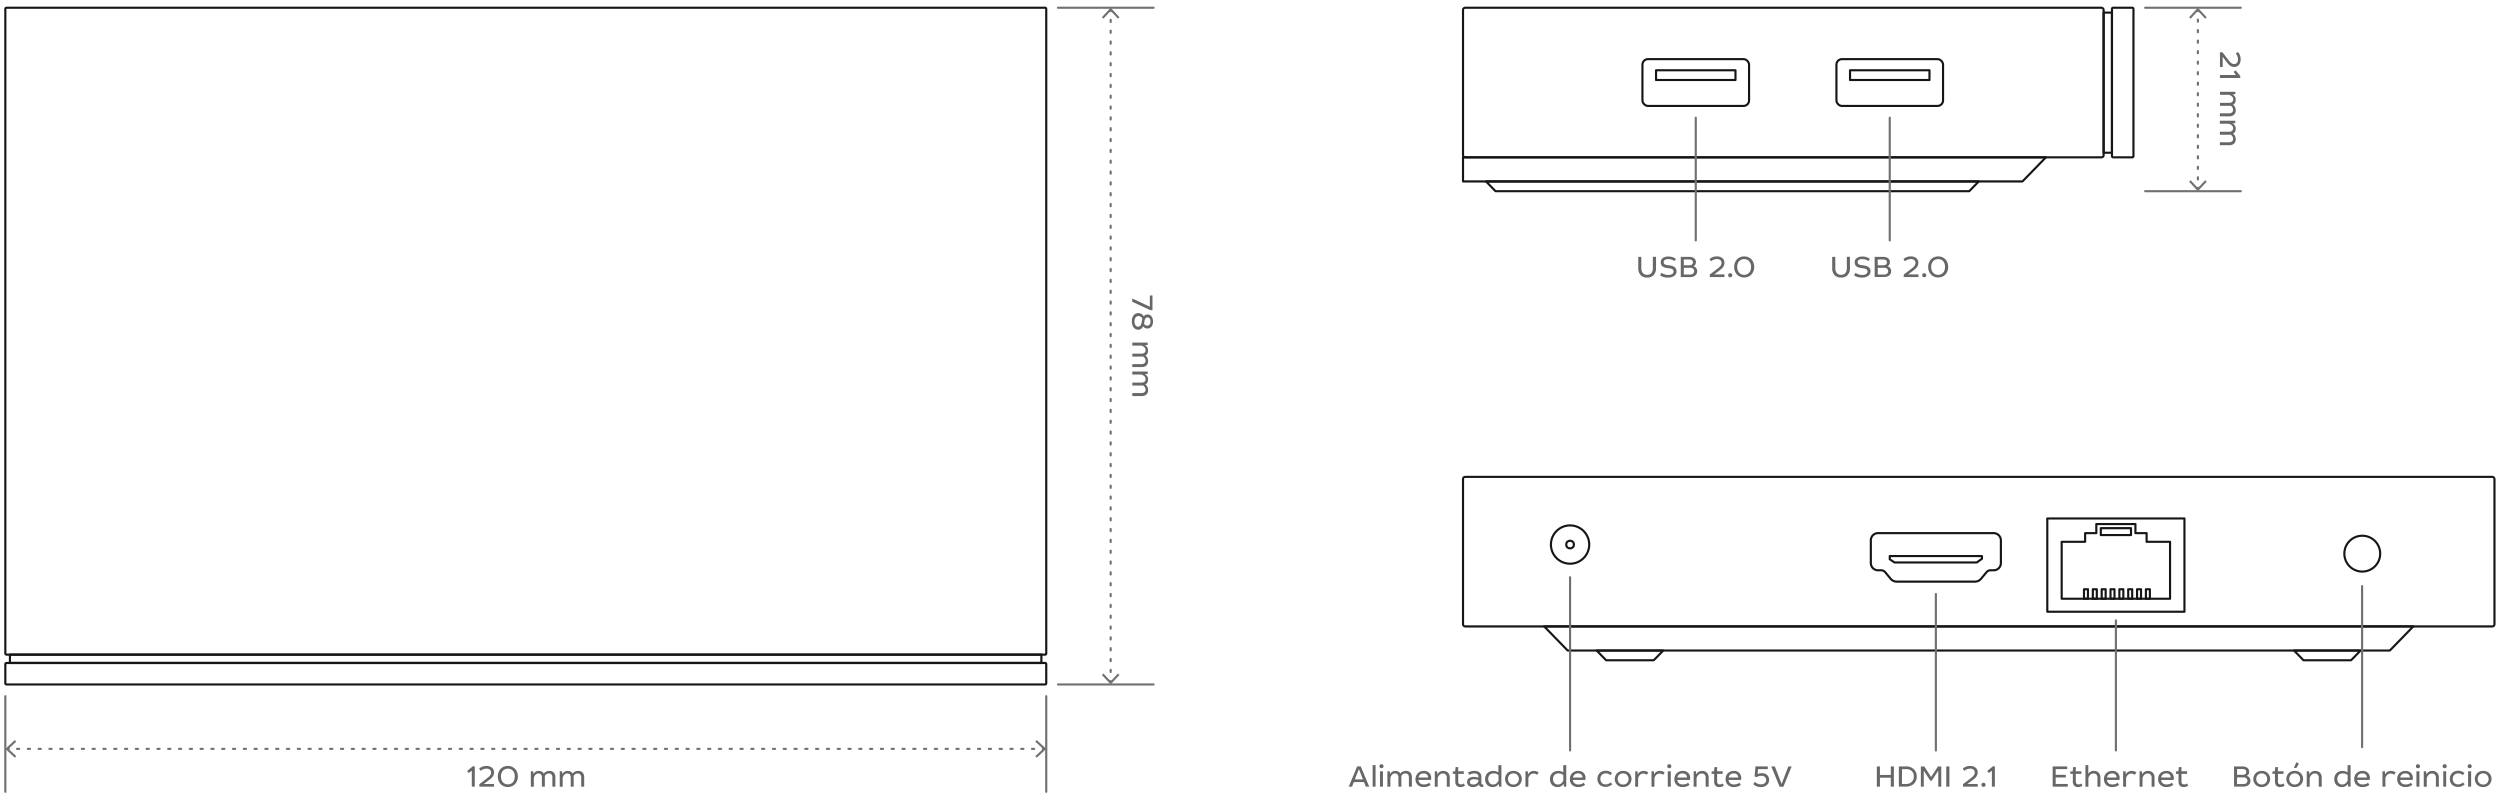 <svg xmlns="http://www.w3.org/2000/svg" viewBox="0 0 1410 452"><defs><style>.cls-1,.cls-2,.cls-3,.cls-5,.cls-6{fill:none;stroke-linecap:round;stroke-linejoin:round;stroke-width:1.21px;}.cls-1{stroke:#171517;}.cls-2,.cls-3,.cls-5,.cls-6{stroke:#717171;}.cls-3{stroke-dasharray:1.22 4.89;}.cls-4{fill:#717171;}.cls-5{stroke-dasharray:1.22 4.87;}.cls-6{stroke-dasharray:1.19 4.74;}.cls-7{fill:#676767;}</style></defs><g id="Scheme"><rect class="cls-1" x="3.01" y="4.37" width="587.07" height="364.84" rx="0.48"/><rect class="cls-1" x="3.01" y="373.91" width="587.07" height="12.12" rx="0.48"/><rect class="cls-1" x="5.6" y="369.21" width="581.74" height="4.7"/><line class="cls-2" x1="596.7" y1="4.37" x2="650.61" y2="4.37"/><line class="cls-2" x1="596.7" y1="386.03" x2="650.61" y2="386.03"/><line class="cls-2" x1="626.42" y1="5.69" x2="626.42" y2="6.29"/><line class="cls-3" x1="626.42" y1="11.18" x2="626.42" y2="381.66"/><line class="cls-2" x1="626.42" y1="384.11" x2="626.42" y2="384.71"/><polygon class="cls-4" points="621.45 9.71 622.34 10.54 626.42 6.15 630.5 10.54 631.39 9.71 626.42 4.37 621.45 9.71"/><polygon class="cls-4" points="621.45 380.69 622.34 379.86 626.42 384.25 630.5 379.86 631.39 380.69 626.42 386.03 621.45 380.69"/><line class="cls-2" x1="590.08" y1="392.65" x2="590.08" y2="446.56"/><line class="cls-2" x1="3.01" y1="392.66" x2="3.01" y2="446.56"/><line class="cls-2" x1="588.76" y1="422.37" x2="588.16" y2="422.37"/><line class="cls-5" x1="583.29" y1="422.37" x2="7.37" y2="422.37"/><line class="cls-2" x1="4.93" y1="422.37" x2="4.33" y2="422.37"/><polygon class="cls-4" points="584.74 417.4 583.91 418.29 588.3 422.37 583.91 426.45 584.74 427.34 590.08 422.37 584.74 417.4"/><polygon class="cls-4" points="8.35 417.4 9.18 418.29 4.79 422.37 9.18 426.45 8.35 427.34 3.01 422.37 8.35 417.4"/><rect class="cls-1" x="1191.15" y="4.37" width="12.12" height="84.36" rx="0.48"/><rect class="cls-1" x="1186.44" y="7.12" width="4.7" height="79.02"/><rect class="cls-1" x="825.14" y="4.37" width="361.31" height="84.36" rx="1.19"/><polygon class="cls-1" points="1140.66 102.33 825.14 102.33 825.14 88.73 1153.9 88.73 1140.66 102.33"/><polygon class="cls-1" points="1110.66 107.83 843.46 107.83 838.11 102.33 1116.01 102.33 1110.66 107.83"/><rect class="cls-1" x="926.34" y="33.35" width="60.13" height="26.39" rx="3.11"/><rect class="cls-1" x="934.01" y="39.64" width="44.8" height="5.49"/><rect class="cls-1" x="1043.42" y="39.64" width="44.8" height="5.49"/><rect class="cls-1" x="1035.75" y="33.35" width="60.13" height="26.39" rx="3.11"/><line class="cls-2" x1="1209.89" y1="4.37" x2="1263.8" y2="4.37"/><line class="cls-2" x1="1209.89" y1="107.83" x2="1263.8" y2="107.83"/><line class="cls-2" x1="1239.61" y1="5.69" x2="1239.61" y2="6.29"/><line class="cls-6" x1="1239.61" y1="11.04" x2="1239.61" y2="103.53"/><line class="cls-2" x1="1239.61" y1="105.9" x2="1239.61" y2="106.51"/><polygon class="cls-4" points="1234.64 9.71 1235.53 10.54 1239.61 6.15 1243.69 10.54 1244.58 9.71 1239.61 4.37 1234.64 9.71"/><polygon class="cls-4" points="1234.64 102.48 1235.53 101.65 1239.61 106.04 1243.69 101.65 1244.58 102.48 1239.61 107.83 1234.64 102.48"/><line class="cls-2" x1="956.41" y1="66.39" x2="956.41" y2="135.59"/><line class="cls-2" x1="1065.82" y1="66.39" x2="1065.82" y2="135.59"/><path class="cls-4" d="M1353.2,430.45l1.38-.24"/><rect class="cls-1" x="825.14" y="268.95" width="581.74" height="84.36" rx="1.19"/><polygon class="cls-1" points="1347.85 366.91 884.17 366.91 870.92 353.3 1361.09 353.3 1347.85 366.91"/><polygon class="cls-1" points="1326 372.4 1299.19 372.4 1293.84 366.91 1331.35 366.91 1326 372.4"/><polygon class="cls-1" points="932.69 372.4 905.87 372.4 900.52 366.91 938.04 366.91 932.69 372.4"/><circle class="cls-1" cx="885.52" cy="307.13" r="10.8"/><circle class="cls-1" cx="885.52" cy="307.13" r="2.16"/><path class="cls-1" d="M1128.5,304.76v12.82a4.06,4.06,0,0,1-4.06,4.06h-1.78a3,3,0,0,0-2.26,1.06l-3.07,3.7a4.49,4.49,0,0,1-3.47,1.64h-44.08a4.49,4.49,0,0,1-3.47-1.64l-3.07-3.7a3,3,0,0,0-2.26-1.06h-1.77a4.06,4.06,0,0,1-4.06-4.06h0V304.75a4.06,4.06,0,0,1,4.06-4.06h65.22A4.09,4.09,0,0,1,1128.5,304.76Z"/><polygon class="cls-1" points="1065.82 313.61 1117.82 313.61 1117.82 315.16 1114.88 317.24 1068.49 317.24 1065.82 315.42 1065.82 313.61"/><rect class="cls-1" x="1154.67" y="292.4" width="77.36" height="52.61"/><polygon class="cls-1" points="1223.91 305.57 1223.91 337.7 1162.79 337.7 1162.79 305.57 1176.01 305.57 1176.01 300.69 1182.32 300.69 1182.32 295.56 1204.38 295.56 1204.38 300.69 1210.69 300.69 1210.69 305.57 1223.91 305.57"/><rect class="cls-1" x="1184.86" y="297.89" width="17.02" height="3.89"/><rect class="cls-1" x="1175.37" y="332.34" width="2.24" height="5.36"/><rect class="cls-1" x="1180.36" y="332.34" width="2.24" height="5.36"/><rect class="cls-1" x="1185.35" y="332.34" width="2.24" height="5.36"/><rect class="cls-1" x="1190.33" y="332.34" width="2.24" height="5.36"/><rect class="cls-1" x="1195.32" y="332.34" width="2.24" height="5.36"/><rect class="cls-1" x="1200.31" y="332.34" width="2.24" height="5.36"/><rect class="cls-1" x="1205.3" y="332.34" width="2.24" height="5.36"/><rect class="cls-1" x="1210.29" y="332.34" width="2.24" height="5.36"/><circle class="cls-1" cx="1332.32" cy="312.26" r="10.11"/><line class="cls-2" x1="885.52" y1="325.56" x2="885.52" y2="423.25"/><line class="cls-2" x1="1091.83" y1="335.02" x2="1091.83" y2="423.25"/><line class="cls-2" x1="1193.37" y1="349.92" x2="1193.37" y2="423.25"/><line class="cls-2" x1="1332.22" y1="330.57" x2="1332.22" y2="421.4"/></g><g id="ES"><path class="cls-7" d="M1264.68,432.27a4.38,4.38,0,0,1,2.85.82,2.67,2.67,0,0,1,1,2.17,2.74,2.74,0,0,1-.33,1.34,2.19,2.19,0,0,1-.91.9v.15a2.6,2.6,0,0,1,1.41,1,2.89,2.89,0,0,1,.54,1.73,3.21,3.21,0,0,1-.25,1.28,3,3,0,0,1-.73,1,3.57,3.57,0,0,1-1.28.72,5.9,5.9,0,0,1-1.81.26H1260V432.27Zm-3,4.73H1265a2,2,0,0,0,1.41-.44,1.63,1.63,0,0,0,.46-1.23c0-1.07-.73-1.6-2.2-1.6h-2.94Zm0,5.22h3.49a2.79,2.79,0,0,0,1.77-.49,1.9,1.9,0,0,0,0-2.79,2.71,2.71,0,0,0-1.76-.49h-3.48Z"/><path class="cls-7" d="M1275.61,434.79a4.65,4.65,0,0,1,3.4,1.27,4.67,4.67,0,0,1,0,6.53,4.65,4.65,0,0,1-3.38,1.3,4.74,4.74,0,0,1-3.42-1.27,4.71,4.71,0,0,1,0-6.54A4.67,4.67,0,0,1,1275.61,434.79Zm0,1.41a3,3,0,0,0-2.23.87,3.15,3.15,0,0,0-.84,2.27,3.08,3.08,0,0,0,.85,2.26,3.29,3.29,0,0,0,4.45,0,3.17,3.17,0,0,0,.83-2.27,3.1,3.1,0,0,0-.85-2.25A2.93,2.93,0,0,0,1275.61,436.2Z"/><path class="cls-7" d="M1283,435l.29-2.38,1.5.06-.09,2.32h3.2v1.45h-3.14v4.33a1.72,1.72,0,0,0,.37,1.23,1.55,1.55,0,0,0,1.14.38,2.78,2.78,0,0,0,1.65-.51l.62,1.24a4.24,4.24,0,0,1-2.53.78,2.88,2.88,0,0,1-2.17-.78,3.35,3.35,0,0,1-.75-2.38v-4.29h-1.43v-1.35Z"/><path class="cls-7" d="M1294.22,434.79a4.65,4.65,0,0,1,3.4,1.27,4.67,4.67,0,0,1,0,6.53,4.65,4.65,0,0,1-3.38,1.3,4.74,4.74,0,0,1-3.42-1.27,4.71,4.71,0,0,1,0-6.54A4.67,4.67,0,0,1,1294.22,434.79Zm0,1.41a3,3,0,0,0-2.23.87,3.15,3.15,0,0,0-.84,2.27,3.08,3.08,0,0,0,.85,2.26,3.29,3.29,0,0,0,4.45,0,3.17,3.17,0,0,0,.83-2.27,3.1,3.1,0,0,0-.85-2.25A2.91,2.91,0,0,0,1294.22,436.2Zm2.36-5.47-1.4,2.37h-1.44l1.44-3.19Z"/><path class="cls-7" d="M1302.3,435l.18,1.81a3.33,3.33,0,0,1,1.3-1.49,3.68,3.68,0,0,1,2-.52,3.61,3.61,0,0,1,2.67,1,3.82,3.82,0,0,1,1,2.8v5.12h-1.65v-4.94a2.72,2.72,0,0,0-.57-1.89,2.09,2.09,0,0,0-1.64-.63,2.62,2.62,0,0,0-1.81.68,3.91,3.91,0,0,0-1.11,1.9v4.88H1301V435Z"/><path class="cls-7" d="M1325.72,431.53v12.15h-1.31l-.18-1.66a3.52,3.52,0,0,1-1.37,1.39,4,4,0,0,1-2,.48,4.17,4.17,0,0,1-3.16-1.2,4.64,4.64,0,0,1-1.15-3.34,4.7,4.7,0,0,1,.61-2.42,4.09,4.09,0,0,1,1.66-1.59,5.29,5.29,0,0,1,5.21.29v-4.1Zm-1.65,5.59a4.35,4.35,0,0,0-2.71-.92,3.08,3.08,0,0,0-2.27.83,3.17,3.17,0,0,0-.83,2.32,3.22,3.22,0,0,0,.77,2.27,2.54,2.54,0,0,0,1.94.84,3.05,3.05,0,0,0,1.91-.61,3.72,3.72,0,0,0,1.19-1.76Z"/><path class="cls-7" d="M1329.45,439.89a2.73,2.73,0,0,0,.94,1.88,3.23,3.23,0,0,0,2.13.66,5,5,0,0,0,3.06-.95l.75,1.18a6,6,0,0,1-1.78.94,7,7,0,0,1-2.06.29,4.76,4.76,0,0,1-3.45-1.22,4.39,4.39,0,0,1-1.26-3.32,4.67,4.67,0,0,1,.58-2.34,4.16,4.16,0,0,1,1.67-1.63,5,5,0,0,1,2.46-.59,4,4,0,0,1,3,1.12,3.9,3.9,0,0,1,1.13,2.93,6.15,6.15,0,0,1-.11,1.05Zm5.45-1.35a2.33,2.33,0,0,0-.65-1.71,2.51,2.51,0,0,0-1.84-.61,2.94,2.94,0,0,0-2,.61,2.74,2.74,0,0,0-.94,1.71Z"/><path class="cls-7" d="M1345.07,435l.15,1.81a3.41,3.41,0,0,1,1.3-1.5,3.86,3.86,0,0,1,2-.51,4,4,0,0,1,2.68.92l-.92,1.27a3,3,0,0,0-2.06-.7,2.53,2.53,0,0,0-1.75.67,4,4,0,0,0-1.1,1.82v4.91h-1.65V435Z"/><path class="cls-7" d="M1353.68,439.89a2.77,2.77,0,0,0,.94,1.88,3.27,3.27,0,0,0,2.13.66,5,5,0,0,0,3.07-.95l.74,1.18a5.76,5.76,0,0,1-1.78.94,7,7,0,0,1-2.06.29,4.76,4.76,0,0,1-3.45-1.22,4.39,4.39,0,0,1-1.26-3.32,4.67,4.67,0,0,1,.59-2.34,4.07,4.07,0,0,1,1.66-1.63,5,5,0,0,1,2.46-.59,4,4,0,0,1,3,1.12,3.94,3.94,0,0,1,1.13,2.93,5.36,5.36,0,0,1-.12,1.05Zm5.45-1.35a2.32,2.32,0,0,0-.64-1.71,2.52,2.52,0,0,0-1.84-.61,3,3,0,0,0-2,.61,2.79,2.79,0,0,0-.94,1.71Z"/><path class="cls-7" d="M1363.72,431a1.17,1.17,0,0,1,.81.32,1.09,1.09,0,0,1,.34.83,1,1,0,0,1-.34.81,1.16,1.16,0,0,1-.81.31,1.17,1.17,0,0,1-.83-.31,1.07,1.07,0,0,1-.33-.81,1.1,1.1,0,0,1,.33-.83A1.18,1.18,0,0,1,1363.72,431Zm.83,4v8.69h-1.68V435Z"/><path class="cls-7" d="M1368.34,435l.18,1.81a3.28,3.28,0,0,1,1.3-1.49,3.68,3.68,0,0,1,2-.52,3.61,3.61,0,0,1,2.67,1,3.81,3.81,0,0,1,1,2.8v5.12h-1.64v-4.94a2.72,2.72,0,0,0-.57-1.89,2.09,2.09,0,0,0-1.64-.63,2.6,2.6,0,0,0-1.81.68,4,4,0,0,0-1.12,1.9v4.88H1367V435Z"/><path class="cls-7" d="M1378.8,431a1.17,1.17,0,0,1,.82.32,1.12,1.12,0,0,1,.34.83,1.08,1.08,0,0,1-.34.81,1.16,1.16,0,0,1-.82.31,1.13,1.13,0,0,1-.82-.31,1,1,0,0,1-.34-.81,1.07,1.07,0,0,1,.34-.83A1.14,1.14,0,0,1,1378.8,431Zm.83,4v8.69H1378V435Z"/><path class="cls-7" d="M1389,437.19a3.64,3.64,0,0,0-2.63-1,3,3,0,0,0-2.14.83,2.89,2.89,0,0,0-.87,2.21,3.2,3.2,0,0,0,.81,2.3,2.9,2.9,0,0,0,2.2.85,3.49,3.49,0,0,0,2.72-1.11l1,1a4.81,4.81,0,0,1-3.78,1.54,4.9,4.9,0,0,1-2.5-.61,3.93,3.93,0,0,1-1.58-1.63,4.93,4.93,0,0,1-.52-2.3,4.66,4.66,0,0,1,.62-2.4,4.17,4.17,0,0,1,1.67-1.61,4.93,4.93,0,0,1,2.34-.55,4.83,4.83,0,0,1,3.58,1.31Z"/><path class="cls-7" d="M1392.89,431a1.17,1.17,0,0,1,.82.32,1.09,1.09,0,0,1,.34.83,1,1,0,0,1-.34.81,1.16,1.16,0,0,1-.82.31,1.15,1.15,0,0,1-.82-.31,1.07,1.07,0,0,1-.33-.81,1.1,1.1,0,0,1,.33-.83A1.16,1.16,0,0,1,1392.89,431Zm.83,4v8.69H1392V435Z"/><path class="cls-7" d="M1400.5,434.79a4.67,4.67,0,0,1,3.41,1.27,4.69,4.69,0,0,1,0,6.53,4.64,4.64,0,0,1-3.38,1.3,4.71,4.71,0,0,1-3.41-1.27,4.71,4.71,0,0,1,0-6.54A4.65,4.65,0,0,1,1400.5,434.79Zm0,1.41a2.94,2.94,0,0,0-2.22.87,3.15,3.15,0,0,0-.84,2.27,3.11,3.11,0,0,0,.84,2.26,3,3,0,0,0,2.22.87,2.94,2.94,0,0,0,2.24-.86,3.46,3.46,0,0,0,0-4.52A2.94,2.94,0,0,0,1400.5,436.2Z"/><path class="cls-7" d="M267.78,432.27v11.41h-1.69v-9l-1.76,1.3-.85-1.14,3.17-2.67Z"/><path class="cls-7" d="M278.67,443.68h-8.31v-1.43l4.85-3.71a5.59,5.59,0,0,0,1.34-1.41,2.7,2.7,0,0,0,.43-1.46,2,2,0,0,0-.66-1.57,2.89,2.89,0,0,0-2-.58,4.86,4.86,0,0,0-3.23,1.25l-.87-1.23a5.86,5.86,0,0,1,4.18-1.52,4.54,4.54,0,0,1,3.1,1,3.28,3.28,0,0,1,1.13,2.59,4.06,4.06,0,0,1-.56,2.11,6.6,6.6,0,0,1-1.75,1.83l-3.48,2.61h5.79Z"/><path class="cls-7" d="M286.44,432a5.56,5.56,0,0,1,2.95.79,5.21,5.21,0,0,1,2,2.13,6.65,6.65,0,0,1,.68,3,6.52,6.52,0,0,1-.4,2.31,5.85,5.85,0,0,1-1.12,1.89,5.14,5.14,0,0,1-1.78,1.28,5.71,5.71,0,0,1-2.31.47,5.53,5.53,0,0,1-3-.79,5.33,5.33,0,0,1-2-2.15,6.51,6.51,0,0,1-.69-3,6.62,6.62,0,0,1,.41-2.32,5.76,5.76,0,0,1,1.13-1.89,5.07,5.07,0,0,1,1.79-1.27A5.63,5.63,0,0,1,286.44,432Zm0,1.52a3.69,3.69,0,0,0-2.12.6,3.64,3.64,0,0,0-1.34,1.59,5.86,5.86,0,0,0,0,4.48,3.61,3.61,0,0,0,1.35,1.59,3.65,3.65,0,0,0,2.1.6,3.76,3.76,0,0,0,2.11-.59,3.56,3.56,0,0,0,1.34-1.58,5.4,5.4,0,0,0,.45-2.26,4.76,4.76,0,0,0-1-3.2A3.53,3.53,0,0,0,286.44,433.54Z"/><path class="cls-7" d="M300.72,435l.18,1.68a3.07,3.07,0,0,1,3-1.88,3.57,3.57,0,0,1,1.71.39,2.48,2.48,0,0,1,1.09,1.15,3.12,3.12,0,0,1,1.3-1.14,4,4,0,0,1,1.8-.4,3.29,3.29,0,0,1,2.55.94,3.9,3.9,0,0,1,.87,2.72v5.23h-1.68v-5.11a2.72,2.72,0,0,0-.5-1.75,1.77,1.77,0,0,0-1.45-.6,2.6,2.6,0,0,0-2.36,1.53,3.68,3.68,0,0,1,.07.73v5.2h-1.68v-5.11c0-1.57-.66-2.35-2-2.35a2.13,2.13,0,0,0-1.54.65,4,4,0,0,0-1,1.82v5h-1.68V435Z"/><path class="cls-7" d="M317,435l.17,1.68a3.09,3.09,0,0,1,3-1.88,3.6,3.6,0,0,1,1.71.39,2.41,2.41,0,0,1,1.08,1.15,3.15,3.15,0,0,1,1.31-1.14,4,4,0,0,1,1.79-.4,3.29,3.29,0,0,1,2.55.94,3.9,3.9,0,0,1,.87,2.72v5.23h-1.68v-5.11a2.72,2.72,0,0,0-.49-1.75,1.78,1.78,0,0,0-1.45-.6,2.62,2.62,0,0,0-2.37,1.53,3.06,3.06,0,0,1,.07.73v5.2h-1.67v-5.11c0-1.57-.67-2.35-2-2.35a2.13,2.13,0,0,0-1.54.65,3.94,3.94,0,0,0-1,1.82v5H315.7V435Z"/><path class="cls-7" d="M650,174.9h-1.25l-10.16-4.69v-1.86l9.92,4.65v-6.35H650Z"/><path class="cls-7" d="M650.29,181.28a4.52,4.52,0,0,1-.87,2.94,2.82,2.82,0,0,1-2.3,1.06,2.77,2.77,0,0,1-1.36-.34,3,3,0,0,1-1.07-.94,3.17,3.17,0,0,1-1.11,1.45,2.79,2.79,0,0,1-1.68.51,3,3,0,0,1-1.32-.3,3.43,3.43,0,0,1-1.12-.87,4.08,4.08,0,0,1-.78-1.5,6.7,6.7,0,0,1-.29-2.08,5.14,5.14,0,0,1,1-3.41,3.29,3.29,0,0,1,2.63-1.19,3.38,3.38,0,0,1,1.8.49,3.33,3.33,0,0,1,1.25,1.35,2.07,2.07,0,0,1,.9-.81,2.65,2.65,0,0,1,1.23-.28,2.75,2.75,0,0,1,2.22,1.07A4.41,4.41,0,0,1,650.29,181.28Zm-6.19-.58c.07-.38.13-.68.19-.9a2.17,2.17,0,0,0-2.2-1.52,1.94,1.94,0,0,0-1.63.79,3.6,3.6,0,0,0-.61,2.21,3.68,3.68,0,0,0,.56,2.2,1.76,1.76,0,0,0,1.51.76,1.55,1.55,0,0,0,1.24-.54,4,4,0,0,0,.7-1.8Zm1.26,1.15-.15.68a2,2,0,0,0,1.87,1.13,1.58,1.58,0,0,0,1.28-.59,2.73,2.73,0,0,0,.49-1.79,2.62,2.62,0,0,0-.47-1.69,1.48,1.48,0,0,0-1.21-.58,1.29,1.29,0,0,0-1.06.48,3.14,3.14,0,0,0-.57,1.41Z"/><path class="cls-7" d="M647.32,194.56l-1.69.17a3.09,3.09,0,0,1,1.89,3,3.6,3.6,0,0,1-.39,1.71,2.46,2.46,0,0,1-1.15,1.08,3.15,3.15,0,0,1,1.14,1.31,4,4,0,0,1,.4,1.79,3.26,3.26,0,0,1-.95,2.55,3.85,3.85,0,0,1-2.71.87h-5.23v-1.68h5.11a2.67,2.67,0,0,0,1.74-.49,1.76,1.76,0,0,0,.61-1.45,2.62,2.62,0,0,0-1.53-2.37,3.06,3.06,0,0,1-.73.07h-5.2v-1.67h5.11c1.57,0,2.35-.67,2.35-2a2.13,2.13,0,0,0-.65-1.54,3.94,3.94,0,0,0-1.82-1h-5v-1.68h8.69Z"/><path class="cls-7" d="M647.32,210.87l-1.69.18a3.07,3.07,0,0,1,1.89,3,3.57,3.57,0,0,1-.39,1.71,2.53,2.53,0,0,1-1.15,1.09,3.12,3.12,0,0,1,1.14,1.3,4,4,0,0,1,.4,1.8,3.26,3.26,0,0,1-.95,2.55,3.85,3.85,0,0,1-2.71.87h-5.23v-1.68h5.11a2.67,2.67,0,0,0,1.74-.5,1.74,1.74,0,0,0,.61-1.45,2.6,2.6,0,0,0-1.53-2.36,3.77,3.77,0,0,1-.73.06h-5.2v-1.67h5.11c1.57,0,2.35-.66,2.35-2a2.13,2.13,0,0,0-.65-1.54,4,4,0,0,0-1.82-1h-5v-1.68h8.69Z"/><path class="cls-7" d="M767.44,432.25l4.8,11.43h-1.92l-1-2.59h-5.77l-1,2.59h-1.86l4.75-11.43Zm-3.33,7.34h4.62l-2.2-5.59h-.21Z"/><path class="cls-7" d="M775.82,431.53v12.15h-1.65V431.53Z"/><path class="cls-7" d="M779.16,431a1.15,1.15,0,0,1,.81.32,1.09,1.09,0,0,1,.34.83,1,1,0,0,1-.34.81,1.14,1.14,0,0,1-.81.31,1.17,1.17,0,0,1-.83-.31,1.07,1.07,0,0,1-.33-.81,1.1,1.1,0,0,1,.33-.83A1.18,1.18,0,0,1,779.16,431Zm.83,4v8.69h-1.68V435Z"/><path class="cls-7" d="M783.82,435l.17,1.68a3.09,3.09,0,0,1,3-1.88,3.6,3.6,0,0,1,1.71.39,2.41,2.41,0,0,1,1.08,1.15,3.15,3.15,0,0,1,1.31-1.14,4,4,0,0,1,1.79-.4,3.29,3.29,0,0,1,2.55.94,3.9,3.9,0,0,1,.87,2.72v5.23h-1.68v-5.11a2.72,2.72,0,0,0-.49-1.75,1.78,1.78,0,0,0-1.45-.6,2.62,2.62,0,0,0-2.37,1.53,3.06,3.06,0,0,1,.07.73v5.2h-1.67v-5.11c0-1.57-.67-2.35-2-2.35a2.13,2.13,0,0,0-1.54.65,3.94,3.94,0,0,0-1,1.82v5h-1.68V435Z"/><path class="cls-7" d="M800,439.89a2.73,2.73,0,0,0,.94,1.88,3.23,3.23,0,0,0,2.13.66,5,5,0,0,0,3.06-.95l.75,1.18a5.88,5.88,0,0,1-1.78.94,7,7,0,0,1-2.06.29,4.76,4.76,0,0,1-3.45-1.22,4.39,4.39,0,0,1-1.26-3.32A4.57,4.57,0,0,1,799,437a4.07,4.07,0,0,1,1.66-1.63,5,5,0,0,1,2.46-.59,4,4,0,0,1,2.95,1.12,3.9,3.9,0,0,1,1.13,2.93,6.15,6.15,0,0,1-.11,1.05Zm5.45-1.35a2.37,2.37,0,0,0-.64-1.71,2.55,2.55,0,0,0-1.85-.61,2.94,2.94,0,0,0-2,.61,2.74,2.74,0,0,0-.94,1.71Z"/><path class="cls-7" d="M810.52,435l.18,1.81a3.31,3.31,0,0,1,1.29-1.49,3.71,3.71,0,0,1,2-.52,3.61,3.61,0,0,1,2.67,1,3.81,3.81,0,0,1,1,2.8v5.12H816v-4.94a2.72,2.72,0,0,0-.57-1.89,2.09,2.09,0,0,0-1.64-.63,2.6,2.6,0,0,0-1.81.68,3.92,3.92,0,0,0-1.12,1.9v4.88h-1.64V435Z"/><path class="cls-7" d="M820.7,435l.28-2.38,1.5.06-.09,2.32h3.21v1.45h-3.15v4.33a1.72,1.72,0,0,0,.37,1.23,1.56,1.56,0,0,0,1.15.38,2.73,2.73,0,0,0,1.64-.51l.62,1.24a4.19,4.19,0,0,1-2.52.78,2.89,2.89,0,0,1-2.18-.78,3.35,3.35,0,0,1-.75-2.38v-4.29h-1.43v-1.35Z"/><path class="cls-7" d="M827.92,435.79a6.54,6.54,0,0,1,3.57-1,4.22,4.22,0,0,1,3,.9,3.4,3.4,0,0,1,1,2.59v3.19c0,.67.22,1,.68,1a.92.92,0,0,0,.36-.07l.15,1.26a2,2,0,0,1-.87.17,1.69,1.69,0,0,1-1.11-.34,1.8,1.8,0,0,1-.55-1.12,3.88,3.88,0,0,1-3.36,1.52,3.64,3.64,0,0,1-2.46-.76,2.66,2.66,0,0,1-.89-2.15,2.41,2.41,0,0,1,1-2.06,4.78,4.78,0,0,1,2.85-.75,7.77,7.77,0,0,1,2.53.43v-.48a1.77,1.77,0,0,0-.55-1.42,2.56,2.56,0,0,0-1.69-.47,6.31,6.31,0,0,0-2.95.75Zm5.87,4.1a7.77,7.77,0,0,0-2.49-.37,2.93,2.93,0,0,0-1.72.4A1.31,1.31,0,0,0,829,441c0,1,.65,1.44,2,1.44a3.16,3.16,0,0,0,2-.62,1.92,1.92,0,0,0,.81-1.58Z"/><path class="cls-7" d="M846.79,431.53v12.15h-1.32l-.18-1.66a3.52,3.52,0,0,1-1.37,1.39,4,4,0,0,1-2,.48,4.17,4.17,0,0,1-3.16-1.2,4.64,4.64,0,0,1-1.15-3.34,4.71,4.71,0,0,1,.62-2.42,4.07,4.07,0,0,1,1.65-1.59,5.29,5.29,0,0,1,5.21.29v-4.1Zm-1.66,5.59a4.35,4.35,0,0,0-2.7-.92,3.08,3.08,0,0,0-2.28.83,3.67,3.67,0,0,0,0,4.59,2.51,2.51,0,0,0,1.94.84,3,3,0,0,0,1.9-.61,3.72,3.72,0,0,0,1.19-1.76Z"/><path class="cls-7" d="M853.57,434.79a4.67,4.67,0,0,1,3.4,1.27,4.69,4.69,0,0,1,0,6.53,4.63,4.63,0,0,1-3.37,1.3,4.72,4.72,0,0,1-3.42-1.27,4.71,4.71,0,0,1,0-6.54A4.65,4.65,0,0,1,853.57,434.79Zm0,1.41a3,3,0,0,0-2.23.87,3.15,3.15,0,0,0-.84,2.27,3.11,3.11,0,0,0,.84,2.26,3,3,0,0,0,2.23.87,2.93,2.93,0,0,0,2.23-.86,3.46,3.46,0,0,0,0-4.52A2.93,2.93,0,0,0,853.57,436.2Z"/><path class="cls-7" d="M861.67,435l.16,1.81a3.39,3.39,0,0,1,1.29-1.5,3.87,3.87,0,0,1,2-.51,3.94,3.94,0,0,1,2.67.92L866.9,437a3,3,0,0,0-2.06-.7,2.53,2.53,0,0,0-1.74.67,4,4,0,0,0-1.11,1.82v4.91h-1.64V435Z"/><path class="cls-7" d="M883.37,431.53v12.15h-1.32l-.18-1.66a3.52,3.52,0,0,1-1.37,1.39,4,4,0,0,1-2,.48,4.17,4.17,0,0,1-3.16-1.2,4.64,4.64,0,0,1-1.15-3.34,4.71,4.71,0,0,1,.62-2.42,4.07,4.07,0,0,1,1.65-1.59,5.29,5.29,0,0,1,5.21.29v-4.1Zm-1.66,5.59a4.35,4.35,0,0,0-2.7-.92,3.08,3.08,0,0,0-2.28.83,3.67,3.67,0,0,0-.05,4.59,2.51,2.51,0,0,0,1.94.84,3,3,0,0,0,1.9-.61,3.72,3.72,0,0,0,1.19-1.76Z"/><path class="cls-7" d="M887.09,439.89a2.77,2.77,0,0,0,.94,1.88,3.23,3.23,0,0,0,2.13.66,5,5,0,0,0,3.06-.95l.75,1.18a5.88,5.88,0,0,1-1.78.94,7,7,0,0,1-2.06.29,4.76,4.76,0,0,1-3.45-1.22,4.39,4.39,0,0,1-1.26-3.32A4.67,4.67,0,0,1,886,437a4.07,4.07,0,0,1,1.66-1.63,5,5,0,0,1,2.46-.59,4,4,0,0,1,3,1.12,3.93,3.93,0,0,1,1.12,2.93,6.15,6.15,0,0,1-.11,1.05Zm5.45-1.35a2.32,2.32,0,0,0-.64-1.71,2.55,2.55,0,0,0-1.85-.61,2.94,2.94,0,0,0-1.95.61,2.79,2.79,0,0,0-.94,1.71Z"/><path class="cls-7" d="M908.25,437.19a3.66,3.66,0,0,0-2.63-1,3,3,0,0,0-2.15.83,2.92,2.92,0,0,0-.86,2.21,3.23,3.23,0,0,0,.8,2.3,2.92,2.92,0,0,0,2.21.85,3.47,3.47,0,0,0,2.71-1.11l1,1a5.42,5.42,0,0,1-6.28.93,3.87,3.87,0,0,1-1.58-1.63,4.93,4.93,0,0,1-.53-2.3,4.57,4.57,0,0,1,.63-2.4,4.1,4.1,0,0,1,1.67-1.61,4.93,4.93,0,0,1,2.34-.55,4.8,4.8,0,0,1,3.57,1.31Z"/><path class="cls-7" d="M915.44,434.79a4.67,4.67,0,0,1,3.4,1.27,4.69,4.69,0,0,1,0,6.53,4.63,4.63,0,0,1-3.37,1.3,4.72,4.72,0,0,1-3.42-1.27,4.71,4.71,0,0,1,0-6.54A4.67,4.67,0,0,1,915.44,434.79Zm0,1.41a3,3,0,0,0-2.23.87,3.15,3.15,0,0,0-.84,2.27,3.11,3.11,0,0,0,.84,2.26,3,3,0,0,0,2.23.87,2.93,2.93,0,0,0,2.23-.86,3.46,3.46,0,0,0,0-4.52A2.93,2.93,0,0,0,915.44,436.2Z"/><path class="cls-7" d="M923.54,435l.16,1.81a3.39,3.39,0,0,1,1.29-1.5,3.87,3.87,0,0,1,2-.51,4,4,0,0,1,2.68.92l-.93,1.27a3,3,0,0,0-2.06-.7A2.53,2.53,0,0,0,925,437a4.08,4.08,0,0,0-1.11,1.82v4.91h-1.64V435Z"/><path class="cls-7" d="M932.75,435l.16,1.81a3.39,3.39,0,0,1,1.29-1.5,3.87,3.87,0,0,1,2-.51,4,4,0,0,1,2.68.92L938,437a3,3,0,0,0-2.06-.7,2.53,2.53,0,0,0-1.74.67,4.08,4.08,0,0,0-1.11,1.82v4.91h-1.64V435Z"/><path class="cls-7" d="M941.48,431a1.17,1.17,0,0,1,.82.32,1.09,1.09,0,0,1,.34.83,1,1,0,0,1-.34.81,1.16,1.16,0,0,1-.82.31,1.15,1.15,0,0,1-.82-.31,1.07,1.07,0,0,1-.33-.81,1.1,1.1,0,0,1,.33-.83A1.16,1.16,0,0,1,941.48,431Zm.84,4v8.69h-1.68V435Z"/><path class="cls-7" d="M946,439.89a2.77,2.77,0,0,0,.94,1.88,3.27,3.27,0,0,0,2.13.66,5,5,0,0,0,3.06-.95l.75,1.18a5.88,5.88,0,0,1-1.78.94,7,7,0,0,1-2.06.29,4.76,4.76,0,0,1-3.45-1.22,4.39,4.39,0,0,1-1.26-3.32A4.67,4.67,0,0,1,945,437a4.07,4.07,0,0,1,1.66-1.63,5,5,0,0,1,2.46-.59,4,4,0,0,1,3,1.12,3.93,3.93,0,0,1,1.12,2.93,6.15,6.15,0,0,1-.11,1.05Zm5.45-1.35a2.32,2.32,0,0,0-.64-1.71,2.55,2.55,0,0,0-1.85-.61,2.94,2.94,0,0,0-2,.61,2.79,2.79,0,0,0-.94,1.71Z"/><path class="cls-7" d="M956.53,435l.18,1.81a3.33,3.33,0,0,1,1.3-1.49,3.68,3.68,0,0,1,2-.52,3.61,3.61,0,0,1,2.67,1,3.81,3.81,0,0,1,1,2.8v5.12H962v-4.94a2.72,2.72,0,0,0-.57-1.89,2.09,2.09,0,0,0-1.64-.63,2.6,2.6,0,0,0-1.81.68,4,4,0,0,0-1.12,1.9v4.88h-1.64V435Z"/><path class="cls-7" d="M966.71,435l.28-2.38,1.51.06-.09,2.32h3.2v1.45h-3.15v4.33a1.77,1.77,0,0,0,.37,1.23,1.56,1.56,0,0,0,1.15.38,2.73,2.73,0,0,0,1.64-.51l.62,1.24a4.19,4.19,0,0,1-2.52.78,2.91,2.91,0,0,1-2.18-.78,3.35,3.35,0,0,1-.75-2.38v-4.29h-1.43v-1.35Z"/><path class="cls-7" d="M974.92,439.89a2.73,2.73,0,0,0,.94,1.88,3.23,3.23,0,0,0,2.13.66,5,5,0,0,0,3.06-.95l.75,1.18a6,6,0,0,1-1.78.94,7,7,0,0,1-2.06.29,4.76,4.76,0,0,1-3.45-1.22,4.39,4.39,0,0,1-1.26-3.32,4.67,4.67,0,0,1,.58-2.34,4.1,4.1,0,0,1,1.67-1.63,5,5,0,0,1,2.46-.59,4,4,0,0,1,2.95,1.12,3.94,3.94,0,0,1,1.13,2.93,5.36,5.36,0,0,1-.12,1.05Zm5.45-1.35a2.33,2.33,0,0,0-.65-1.71,2.52,2.52,0,0,0-1.84-.61,2.94,2.94,0,0,0-2,.61,2.74,2.74,0,0,0-.94,1.71Z"/><path class="cls-7" d="M997.05,432.27v1.51h-5.53l-.22,2.81a5.06,5.06,0,0,1,2.34-.49,4.24,4.24,0,0,1,3,1,3.67,3.67,0,0,1,1.13,2.85,3.58,3.58,0,0,1-1.28,2.82,4.93,4.93,0,0,1-3.41,1.13,6.25,6.25,0,0,1-2.36-.42,5.64,5.64,0,0,1-1.9-1.28l1-1.22a4.59,4.59,0,0,0,1.56,1.07,4.8,4.8,0,0,0,1.82.33,3.23,3.23,0,0,0,2.08-.65,2.14,2.14,0,0,0,.82-1.76,2.3,2.3,0,0,0-.69-1.77,2.78,2.78,0,0,0-1.94-.64,4.65,4.65,0,0,0-2.76.75l-1.12-.41.51-5.65Z"/><path class="cls-7" d="M1001,432.27l3.73,9.65h.2l3.66-9.65h1.9l-4.65,11.44h-2.13L999,432.27Z"/><path class="cls-7" d="M925.71,144.87v6.19a4.48,4.48,0,0,0,.83,2.92,2.93,2.93,0,0,0,2.42,1q3.25,0,3.25-3.9v-6.23H934v6.24a5.72,5.72,0,0,1-1.29,4,4.68,4.68,0,0,1-3.72,1.45,4.76,4.76,0,0,1-3.71-1.42,5.56,5.56,0,0,1-1.3-3.93v-6.3Z"/><path class="cls-7" d="M944.33,147.21a5.64,5.64,0,0,0-3.37-1.07,3.52,3.52,0,0,0-2,.44,1.44,1.44,0,0,0-.64,1.25,1.4,1.4,0,0,0,.46,1.14,3,3,0,0,0,1.52.53l1.7.24q3.56.52,3.56,3.29a3,3,0,0,1-1.25,2.53,5.79,5.79,0,0,1-3.57,1,8.8,8.8,0,0,1-2.46-.31,6.31,6.31,0,0,1-2-1l.82-1.38a6.55,6.55,0,0,0,3.82,1.19,3.85,3.85,0,0,0,2.2-.52,1.6,1.6,0,0,0,.76-1.4,1.49,1.49,0,0,0-.51-1.18,3.06,3.06,0,0,0-1.62-.59l-1.79-.26q-3.3-.45-3.3-3.16a2.81,2.81,0,0,1,1.17-2.41,5.17,5.17,0,0,1,3.12-.86,8.29,8.29,0,0,1,2.35.34,5.61,5.61,0,0,1,1.93,1Z"/><path class="cls-7" d="M952.65,144.87a4.38,4.38,0,0,1,2.85.82,2.67,2.67,0,0,1,1,2.17,2.74,2.74,0,0,1-.33,1.34,2.13,2.13,0,0,1-.91.9v.15a2.57,2.57,0,0,1,1.41,1,2.84,2.84,0,0,1,.54,1.72,3.21,3.21,0,0,1-.25,1.28,3,3,0,0,1-.73,1A3.57,3.57,0,0,1,955,156a5.9,5.9,0,0,1-1.81.26h-5.23V144.87Zm-3,4.73h3.27a2,2,0,0,0,1.41-.44,1.61,1.61,0,0,0,.46-1.23c0-1.07-.73-1.6-2.2-1.6h-2.94Zm0,5.22h3.49a2.73,2.73,0,0,0,1.77-.49,1.9,1.9,0,0,0,0-2.79,2.71,2.71,0,0,0-1.76-.49h-3.48Z"/><path class="cls-7" d="M972.62,156.28h-8.3v-1.43l4.84-3.71a5.84,5.84,0,0,0,1.35-1.41,2.77,2.77,0,0,0,.42-1.46,2,2,0,0,0-.66-1.57,2.87,2.87,0,0,0-2-.58,4.86,4.86,0,0,0-3.23,1.25l-.86-1.23a5.83,5.83,0,0,1,4.17-1.52,4.53,4.53,0,0,1,3.1,1,3.28,3.28,0,0,1,1.13,2.59,4.06,4.06,0,0,1-.56,2.11,6.56,6.56,0,0,1-1.74,1.83l-3.48,2.61h5.78Z"/><path class="cls-7" d="M975,154.41a1.22,1.22,0,0,1,1.67,0,1.11,1.11,0,0,1,.34.83,1.07,1.07,0,0,1-.35.82,1.2,1.2,0,0,1-.83.32,1.17,1.17,0,0,1-.82-.32,1.16,1.16,0,0,1,0-1.65Z"/><path class="cls-7" d="M983.69,144.62a5.6,5.6,0,0,1,3,.79,5.12,5.12,0,0,1,2,2.13,6.56,6.56,0,0,1,.69,3,6.75,6.75,0,0,1-.4,2.31,5.76,5.76,0,0,1-1.13,1.89,5,5,0,0,1-1.78,1.28,5.68,5.68,0,0,1-2.31.47,5.5,5.5,0,0,1-3-.79,5.19,5.19,0,0,1-2-2.15,6.51,6.51,0,0,1-.69-3,6.62,6.62,0,0,1,.41-2.32,6,6,0,0,1,1.13-1.89,5.12,5.12,0,0,1,1.78-1.27A5.7,5.7,0,0,1,983.69,144.62Zm0,1.52a3.65,3.65,0,0,0-3.46,2.19,5.53,5.53,0,0,0-.44,2.24,5.26,5.26,0,0,0,.46,2.25,3.66,3.66,0,0,0,3.44,2.18,3.79,3.79,0,0,0,2.12-.59,3.62,3.62,0,0,0,1.34-1.58,5.4,5.4,0,0,0,.45-2.26,4.76,4.76,0,0,0-1.05-3.2A3.56,3.56,0,0,0,983.69,146.14Z"/><path class="cls-7" d="M1060.28,432.27v4.8h6.13v-4.8h1.74v11.41h-1.74v-5.06h-6.13v5.06h-1.75V432.27Z"/><path class="cls-7" d="M1075,432.27a6.06,6.06,0,0,1,4.4,1.58,5.46,5.46,0,0,1,1.65,4.12,5.8,5.8,0,0,1-.75,2.95,5.33,5.33,0,0,1-2.15,2,6.74,6.74,0,0,1-3.2.73h-4V432.27Zm-2.31,9.9H1075a4.45,4.45,0,0,0,3.15-1.14,3.94,3.94,0,0,0,1.24-3.06,4.06,4.06,0,0,0-1.16-3.11,4.6,4.6,0,0,0-3.24-1.08h-2.25Z"/><path class="cls-7" d="M1085.3,432.27l3.85,5.94,3.87-5.94h1.85v11.41h-1.68v-8.76H1093l-3.49,5.37h-.86l-3.48-5.37h-.15v8.76h-1.66V432.27Z"/><path class="cls-7" d="M1099.46,432.27v11.41h-1.76V432.27Z"/><path class="cls-7" d="M1115.45,443.68h-8.31v-1.43l4.85-3.71a5.59,5.59,0,0,0,1.34-1.41,2.7,2.7,0,0,0,.43-1.46,2,2,0,0,0-.66-1.57,2.89,2.89,0,0,0-2-.58,4.86,4.86,0,0,0-3.23,1.25l-.87-1.23a5.86,5.86,0,0,1,4.18-1.52,4.53,4.53,0,0,1,3.1,1,3.28,3.28,0,0,1,1.13,2.59,4.06,4.06,0,0,1-.56,2.11,6.6,6.6,0,0,1-1.75,1.83l-3.47,2.61h5.78Z"/><path class="cls-7" d="M1117.87,441.81a1.13,1.13,0,0,1,.83-.33,1.15,1.15,0,0,1,.83.33,1.17,1.17,0,0,1,0,1.65,1.24,1.24,0,0,1-1.66,0,1.17,1.17,0,0,1,0-1.65Z"/><path class="cls-7" d="M1125.11,432.27v11.41h-1.69v-9l-1.75,1.3-.85-1.14,3.17-2.67Z"/><path class="cls-7" d="M1165.91,432.27v1.51h-6.51V437h5.73v1.5h-5.73v3.65h6.82v1.53h-8.52V432.27Z"/><path class="cls-7" d="M1169,435l.28-2.38,1.51.06-.09,2.32h3.2v1.45h-3.14v4.33a1.72,1.72,0,0,0,.37,1.23,1.54,1.54,0,0,0,1.14.38,2.78,2.78,0,0,0,1.65-.51l.61,1.24a4.19,4.19,0,0,1-2.52.78,2.87,2.87,0,0,1-2.17-.78,3.35,3.35,0,0,1-.76-2.38v-4.29h-1.43v-1.35Z"/><path class="cls-7" d="M1177.81,431.53v5a3.34,3.34,0,0,1,3.19-1.75,3.47,3.47,0,0,1,2.62,1,3.82,3.82,0,0,1,1,2.8v5.12h-1.65v-4.94a2.72,2.72,0,0,0-.57-1.89,2.07,2.07,0,0,0-1.63-.63,2.67,2.67,0,0,0-1.8.66,3.9,3.9,0,0,0-1.12,1.87v4.93h-1.66V431.53Z"/><path class="cls-7" d="M1188.3,439.89a2.77,2.77,0,0,0,.94,1.88,3.27,3.27,0,0,0,2.13.66,5,5,0,0,0,3.07-.95l.74,1.18a5.76,5.76,0,0,1-1.78.94,7,7,0,0,1-2.06.29,4.76,4.76,0,0,1-3.45-1.22,4.39,4.39,0,0,1-1.26-3.32,4.67,4.67,0,0,1,.59-2.34,4.07,4.07,0,0,1,1.66-1.63,5,5,0,0,1,2.46-.59,4,4,0,0,1,3,1.12,3.94,3.94,0,0,1,1.13,2.93,5.36,5.36,0,0,1-.12,1.05Zm5.45-1.35a2.32,2.32,0,0,0-.64-1.71,2.52,2.52,0,0,0-1.84-.61,3,3,0,0,0-2,.61,2.79,2.79,0,0,0-.94,1.71Z"/><path class="cls-7" d="M1198.81,435l.16,1.81a3.35,3.35,0,0,1,1.3-1.5,3.84,3.84,0,0,1,2-.51,4,4,0,0,1,2.68.92L1204,437a3,3,0,0,0-2.06-.7,2.53,2.53,0,0,0-1.74.67,4,4,0,0,0-1.1,1.82v4.91h-1.65V435Z"/><path class="cls-7" d="M1208,435l.18,1.81a3.33,3.33,0,0,1,1.3-1.49,3.7,3.7,0,0,1,2-.52,3.61,3.61,0,0,1,2.67,1,3.81,3.81,0,0,1,1,2.8v5.12h-1.64v-4.94a2.72,2.72,0,0,0-.57-1.89,2.07,2.07,0,0,0-1.64-.63,2.6,2.6,0,0,0-1.81.68,3.91,3.91,0,0,0-1.11,1.9v4.88h-1.65V435Z"/><path class="cls-7" d="M1218.85,439.89a2.77,2.77,0,0,0,.94,1.88,3.27,3.27,0,0,0,2.13.66,5,5,0,0,0,3.06-.95l.75,1.18a5.88,5.88,0,0,1-1.78.94,7,7,0,0,1-2.06.29,4.76,4.76,0,0,1-3.45-1.22,4.39,4.39,0,0,1-1.26-3.32,4.67,4.67,0,0,1,.59-2.34,4.07,4.07,0,0,1,1.66-1.63,5,5,0,0,1,2.46-.59,4,4,0,0,1,3,1.12,3.93,3.93,0,0,1,1.12,2.93,5.28,5.28,0,0,1-.11,1.05Zm5.45-1.35a2.32,2.32,0,0,0-.64-1.71,2.55,2.55,0,0,0-1.85-.61,2.94,2.94,0,0,0-2,.61,2.79,2.79,0,0,0-.94,1.71Z"/><path class="cls-7" d="M1228.6,435l.29-2.38,1.5.06-.09,2.32h3.2v1.45h-3.14v4.33a1.72,1.72,0,0,0,.37,1.23,1.55,1.55,0,0,0,1.14.38,2.78,2.78,0,0,0,1.65-.51l.61,1.24a4.18,4.18,0,0,1-2.51.78,2.89,2.89,0,0,1-2.18-.78,3.35,3.35,0,0,1-.75-2.38v-4.29h-1.43v-1.35Z"/><path class="cls-7" d="M1252.05,37.8V29.49h1.44l3.71,4.85a5.59,5.59,0,0,0,1.41,1.34,2.65,2.65,0,0,0,1.46.43,2,2,0,0,0,1.57-.66,2.94,2.94,0,0,0,.57-2,4.81,4.81,0,0,0-1.25-3.23l1.24-.87a5.85,5.85,0,0,1,1.51,4.18,4.53,4.53,0,0,1-1,3.1,3.27,3.27,0,0,1-2.59,1.13,4.08,4.08,0,0,1-2.11-.56,6.44,6.44,0,0,1-1.82-1.75L1253.59,32V37.8Z"/><path class="cls-7" d="M1263.47,44h-11.42V42.31h9l-1.31-1.76,1.14-.85,2.67,3.17Z"/><path class="cls-7" d="M1260.74,53.1l-1.68.18a3.08,3.08,0,0,1,1.89,3,3.5,3.5,0,0,1-.4,1.72,2.37,2.37,0,0,1-1.15,1.08,3.24,3.24,0,0,1,1.15,1.31,4.09,4.09,0,0,1,.4,1.79,3.3,3.3,0,0,1-1,2.55,3.87,3.87,0,0,1-2.71.87h-5.24V63.91h5.11a2.72,2.72,0,0,0,1.75-.49,1.79,1.79,0,0,0,.61-1.46A2.62,2.62,0,0,0,1258,59.6a3.15,3.15,0,0,1-.74.07h-5.2V58h5.11c1.57,0,2.36-.67,2.36-2a2.17,2.17,0,0,0-.65-1.54,3.94,3.94,0,0,0-1.82-1h-5V51.77h8.69Z"/><path class="cls-7" d="M1260.74,69.42l-1.68.17a3.09,3.09,0,0,1,1.89,3,3.48,3.48,0,0,1-.4,1.71,2.37,2.37,0,0,1-1.15,1.08,3.31,3.31,0,0,1,1.15,1.31,4.1,4.1,0,0,1,.4,1.8,3.3,3.3,0,0,1-1,2.55,3.87,3.87,0,0,1-2.71.87h-5.24V80.23h5.11a2.72,2.72,0,0,0,1.75-.5,1.77,1.77,0,0,0,.61-1.45,2.6,2.6,0,0,0-1.53-2.36,3.88,3.88,0,0,1-.74.06h-5.2V74.31h5.11c1.57,0,2.36-.66,2.36-2a2.19,2.19,0,0,0-.65-1.54,4.13,4.13,0,0,0-1.82-1h-5V68.08h8.69Z"/><path class="cls-7" d="M1035.11,144.87v6.19a4.53,4.53,0,0,0,.83,2.92,3,3,0,0,0,2.43,1c2.16,0,3.25-1.3,3.25-3.9v-6.23h1.75v6.24a5.72,5.72,0,0,1-1.28,4,4.71,4.71,0,0,1-3.72,1.45,4.79,4.79,0,0,1-3.72-1.42,5.61,5.61,0,0,1-1.29-3.93v-6.3Z"/><path class="cls-7" d="M1053.73,147.21a5.64,5.64,0,0,0-3.37-1.07,3.55,3.55,0,0,0-2,.44,1.44,1.44,0,0,0-.64,1.25,1.38,1.38,0,0,0,.47,1.14,2.94,2.94,0,0,0,1.51.53l1.71.24q3.55.52,3.56,3.29a3,3,0,0,1-1.26,2.53,5.75,5.75,0,0,1-3.57,1,8.9,8.9,0,0,1-2.46-.31,6.51,6.51,0,0,1-2-1l.82-1.38a6.6,6.6,0,0,0,3.82,1.19,3.88,3.88,0,0,0,2.21-.52,1.61,1.61,0,0,0,.75-1.4,1.49,1.49,0,0,0-.51-1.18,3.06,3.06,0,0,0-1.62-.59l-1.78-.26q-3.31-.45-3.31-3.16a2.81,2.81,0,0,1,1.17-2.41,5.19,5.19,0,0,1,3.13-.86,8.28,8.28,0,0,1,2.34.34,5.61,5.61,0,0,1,1.93,1Z"/><path class="cls-7" d="M1062.06,144.87a4.37,4.37,0,0,1,2.84.82,2.67,2.67,0,0,1,1,2.17,2.74,2.74,0,0,1-.33,1.34,2.08,2.08,0,0,1-.91.9v.15a2.59,2.59,0,0,1,1.42,1,2.84,2.84,0,0,1,.54,1.72,3.39,3.39,0,0,1-.25,1.28,3.15,3.15,0,0,1-.74,1,3.49,3.49,0,0,1-1.28.72,5.83,5.83,0,0,1-1.8.26h-5.24V144.87Zm-3,4.73h3.27a2,2,0,0,0,1.41-.44,1.62,1.62,0,0,0,.47-1.23c0-1.07-.74-1.6-2.2-1.6h-3Zm0,5.22h3.5a2.71,2.71,0,0,0,1.76-.49,1.91,1.91,0,0,0,0-2.79,2.76,2.76,0,0,0-1.77-.49h-3.48Z"/><path class="cls-7" d="M1082,156.28h-8.3v-1.43l4.84-3.71a5.47,5.47,0,0,0,1.35-1.41,2.78,2.78,0,0,0,.43-1.46,1.94,1.94,0,0,0-.67-1.57,2.86,2.86,0,0,0-2-.58,4.84,4.84,0,0,0-3.23,1.25l-.87-1.23a5.84,5.84,0,0,1,4.18-1.52,4.54,4.54,0,0,1,3.1,1,3.28,3.28,0,0,1,1.12,2.59,4.05,4.05,0,0,1-.55,2.11,6.61,6.61,0,0,1-1.75,1.83l-3.48,2.61H1082Z"/><path class="cls-7" d="M1084.45,154.41a1.13,1.13,0,0,1,.83-.33,1.15,1.15,0,0,1,.83.33,1.17,1.17,0,0,1,0,1.65,1.24,1.24,0,0,1-1.66,0,1.15,1.15,0,0,1,0-1.65Z"/><path class="cls-7" d="M1093.1,144.62a5.62,5.62,0,0,1,3,.79,5.26,5.26,0,0,1,2,2.13,6.68,6.68,0,0,1,.68,3,6.52,6.52,0,0,1-.4,2.31,5.74,5.74,0,0,1-1.12,1.89,5.14,5.14,0,0,1-1.78,1.28,5.71,5.71,0,0,1-2.31.47,5.53,5.53,0,0,1-3-.79,5.33,5.33,0,0,1-2-2.15,6.51,6.51,0,0,1-.69-3,6.62,6.62,0,0,1,.41-2.32,6,6,0,0,1,1.13-1.89,5.16,5.16,0,0,1,1.79-1.27A5.63,5.63,0,0,1,1093.1,144.62Zm0,1.52a3.72,3.72,0,0,0-2.12.6,3.64,3.64,0,0,0-1.34,1.59,5.89,5.89,0,0,0,0,4.49,3.69,3.69,0,0,0,3.45,2.18,3.81,3.81,0,0,0,2.12-.59,3.6,3.6,0,0,0,1.33-1.58,5.4,5.4,0,0,0,.45-2.26,4.81,4.81,0,0,0-1-3.2A3.56,3.56,0,0,0,1093.1,146.14Z"/></g></svg>